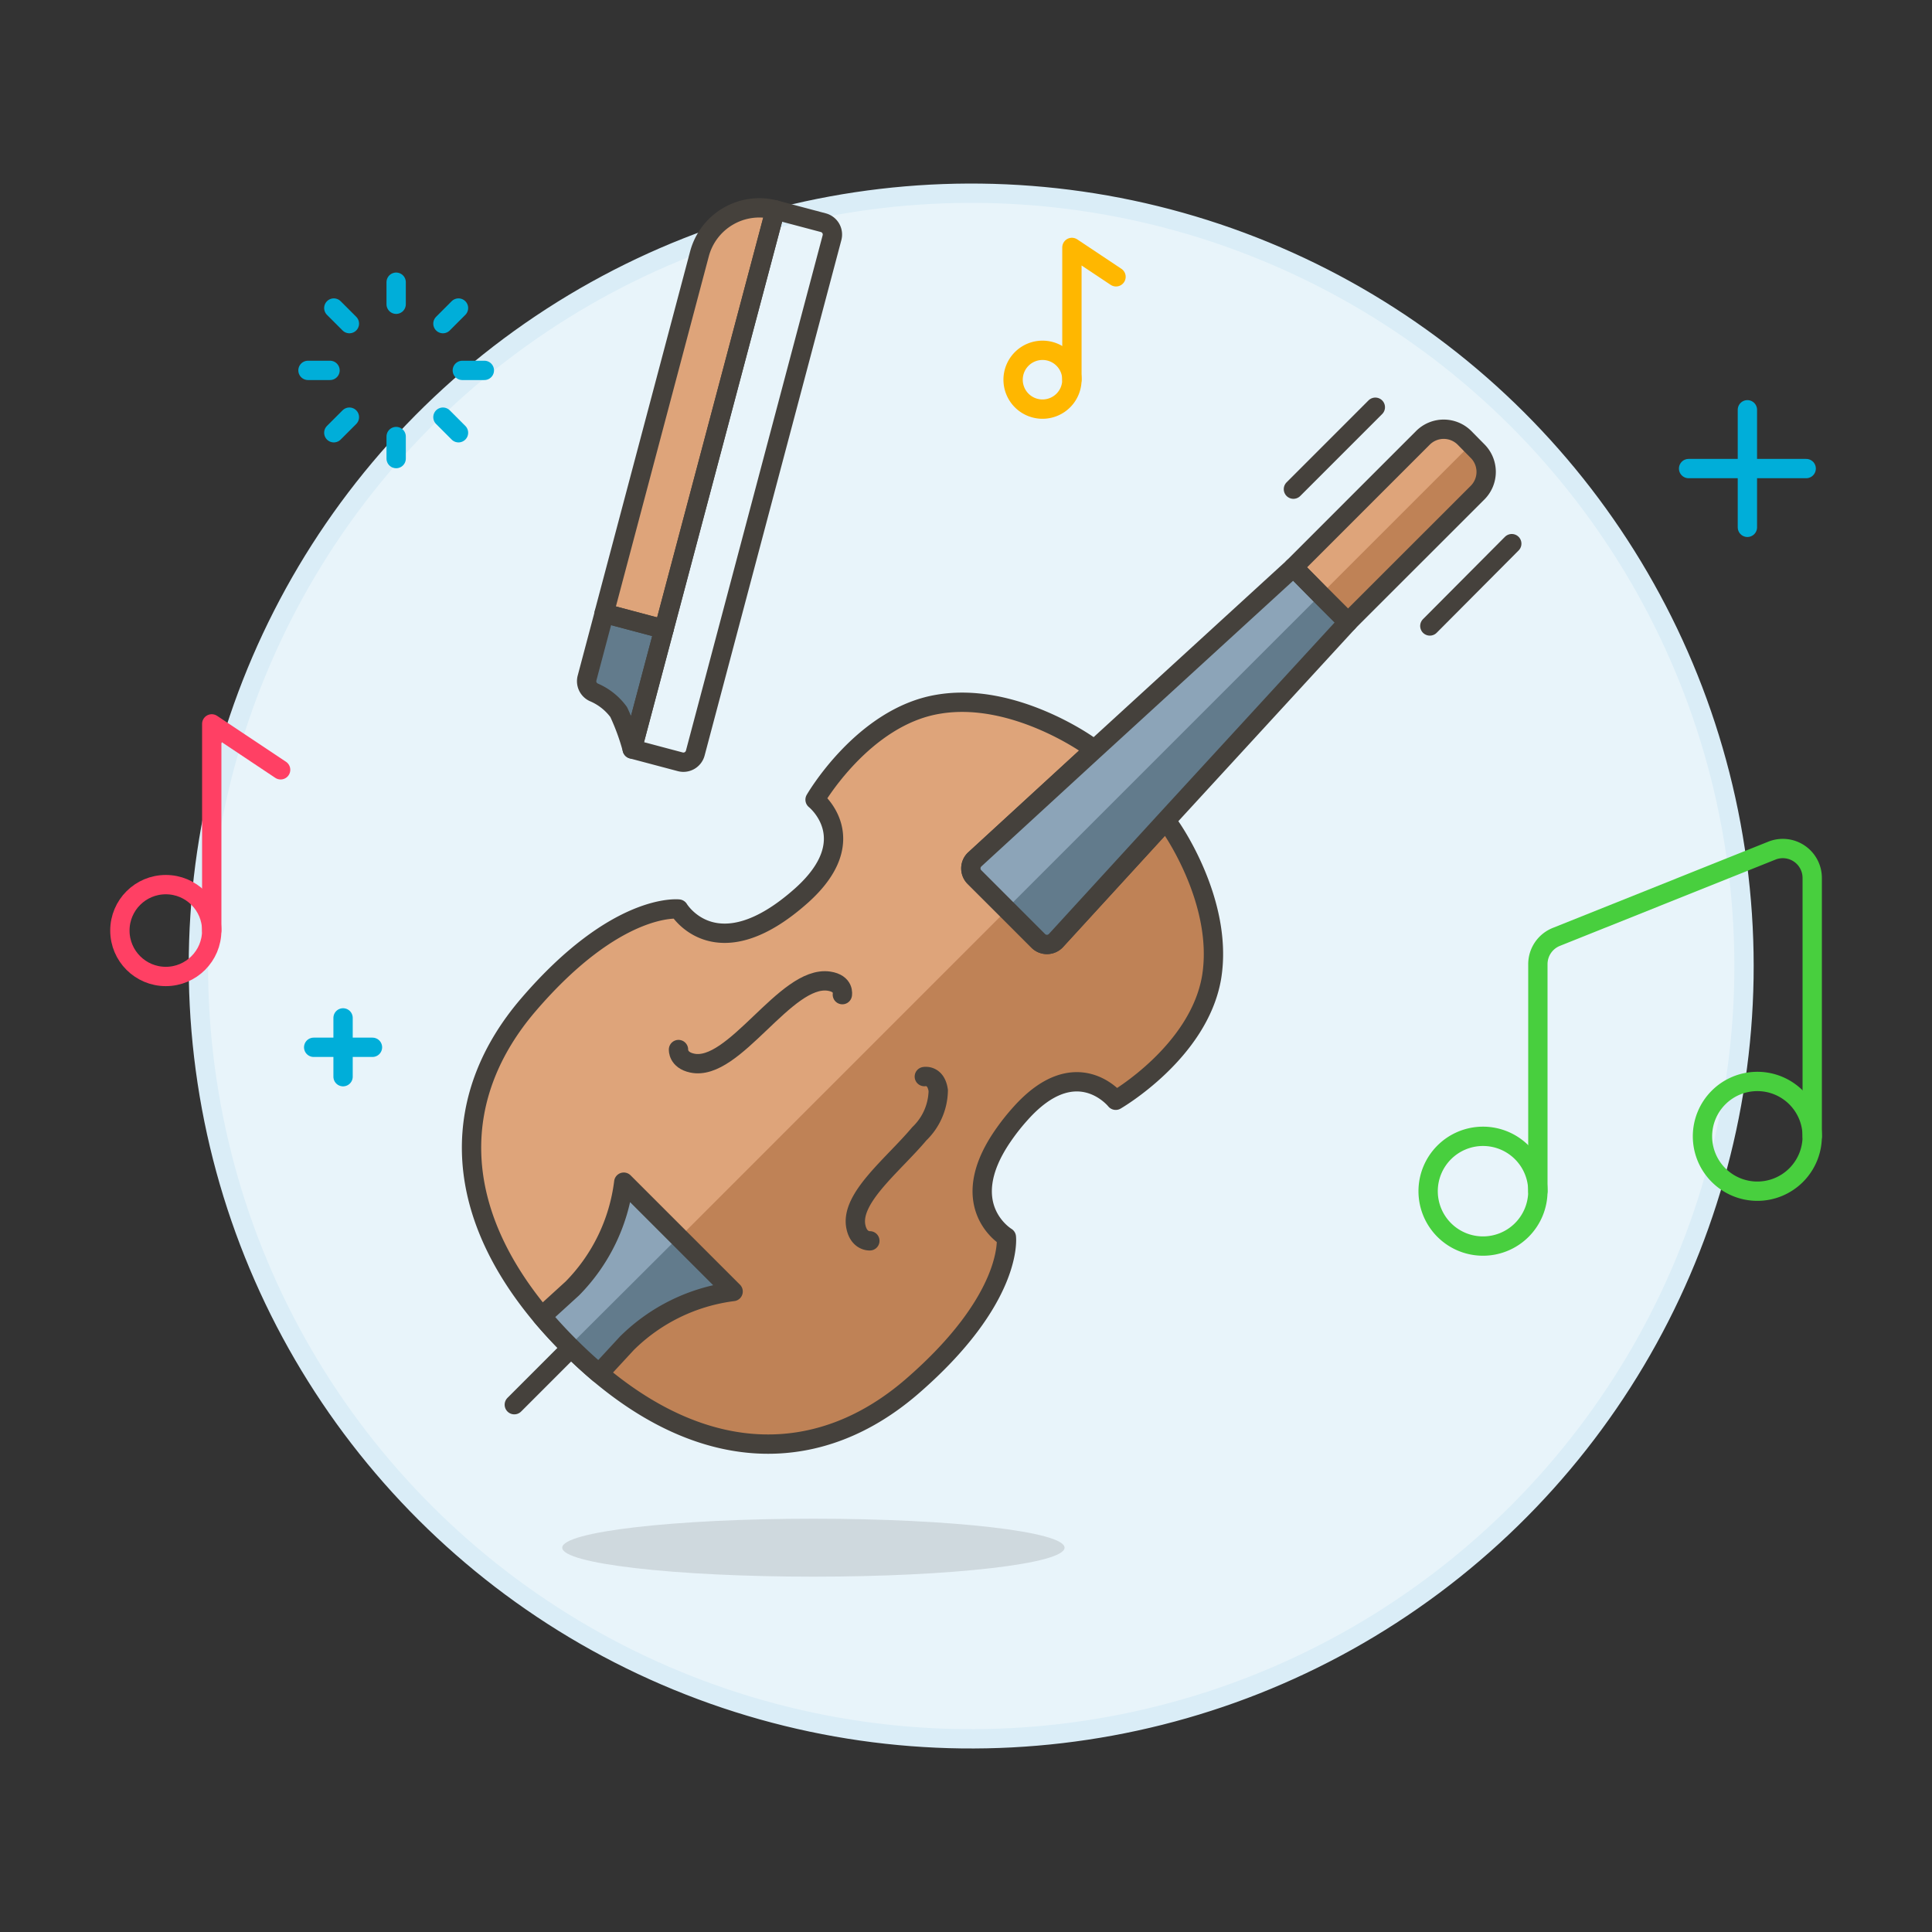 <svg xmlns="http://www.w3.org/2000/svg" viewBox="0 0 100 100"><rect x="0" y="0" width="100" height="100" fill="#333333" stroke="none"/><g class="nc-icon-wrapper"><defs/><circle class="a" cx="50.269" cy="50" r="40" transform="rotate(-66.704 50.27 50)" fill="#e8f4fa" stroke="#daedf7" stroke-miterlimit="10"/><path class="b" d="M31.005 71.091c5.742 4.841 11.543 4.66 16.143.721 5.341-4.6 4.941-7.782 4.941-7.782s-2.66-1.581-.219-5.181a11.062 11.062 0 0 1 .939-1.2c2.9-3.261 4.941-.7 4.941-.7s4.3-2.481 4.962-6.361c.639-3.9-2.121-7.782-2.121-7.782l-.3-.28-5.634 6.153a.635.635 0 0 1-.916.02l-1.652-1.652-1.652-1.647a.635.635 0 0 1 .019-.916l6.134-5.633-.26-.28s-3.881-2.781-7.761-2.121c-3.9.64-6.381 4.941-6.381 4.941s2.56 2.04-.7 4.961c-4.421 3.94-6.361.7-6.361.7s-3.2-.38-7.782 4.961c-3.941 4.6-4.121 10.381.7 16.123a25.064 25.064 0 0 0 2.96 2.955z" style="" fill="#bf8256"/><path class="c" d="M52.089 47.047L50.437 45.4a.635.635 0 0 1 .019-.916l6.134-5.633-.26-.28s-3.881-2.781-7.761-2.121c-3.9.64-6.381 4.941-6.381 4.941s2.56 2.04-.7 4.961c-4.421 3.94-6.361.7-6.361.7s-3.2-.38-7.782 4.961c-3.941 4.6-4.121 10.381.7 16.123a25.5 25.5 0 0 0 1.458 1.578l22.626-22.628z" style="" fill="#dea47a"/><path class="d" d="M31.005 71.091c5.742 4.841 11.543 4.66 16.143.721 5.341-4.6 4.941-7.782 4.941-7.782s-2.66-1.581-.219-5.181a11.062 11.062 0 0 1 .939-1.2c2.9-3.261 4.941-.7 4.941-.7s4.3-2.481 4.962-6.361c.639-3.9-2.121-7.782-2.121-7.782l-.3-.28-5.634 6.153a.635.635 0 0 1-.916.02l-1.652-1.652-1.652-1.647a.635.635 0 0 1 .019-.916l6.134-5.633-.26-.28s-3.881-2.781-7.761-2.121c-3.9.64-6.381 4.941-6.381 4.941s2.56 2.04-.7 4.961c-4.421 3.94-6.361.7-6.361.7s-3.2-.38-7.782 4.961c-3.941 4.6-4.121 10.381.7 16.123a25.064 25.064 0 0 0 2.96 2.955z" fill="none" stroke-linecap="round" stroke-linejoin="round" stroke="#45413c"/><ellipse class="e" cx="42.101" cy="80.108" rx="13" ry="1.5" fill="#45413c" opacity="0.15"/><path class="f" d="M34.368 32.569l-1.645 6.2a11.561 11.561 0 0 0-.7-1.913 3.092 3.092 0 0 0-1.3-1.026.634.634 0 0 1-.338-.733l.89-3.352z" style="" fill="#627b8c"/><path class="c" d="M40.127 10.866l-5.759 21.7-3.1-.822 4.935-18.6a3.207 3.207 0 0 1 3.924-2.278z" style="" fill="#dea47a"/><path class="c" d="M76.134 23l-.325-.33a1.521 1.521 0 0 0-2.159-.007l-6.7 6.7 1.4 1.42 1.42 1.421 6.708-6.704a1.522 1.522 0 0 0 0-2.152z" style="" fill="#dea47a"/><path class="g" d="M68.352 30.784l-1.4-1.42-10.362 9.482-6.134 5.633a.635.635 0 0 0-.019.916l1.652 1.652 1.652 1.653a.635.635 0 0 0 .916-.02l5.634-6.153 9.481-10.321z" style="" fill="#8ca4b8"/><path class="b" d="M76.134 23l.344.344a1.522 1.522 0 0 1 0 2.152L69.772 32.2l-1.42-1.42z" style="" fill="#bf8256"/><path class="f" d="M68.352 30.784l1.42 1.42-9.481 10.322-5.634 6.153a.635.635 0 0 1-.916.02l-1.652-1.652z" style="" fill="#627b8c"/><path class="g" d="M35.127 64.03l-2.841-2.841a9.483 9.483 0 0 1-2.661 5.5l-1.58 1.44c.44.52.9 1.02 1.42 1.54s1.02.979 1.54 1.42l1.441-1.56a9.5 9.5 0 0 1 5.5-2.681z" style="" fill="#8ca4b8"/><path class="f" d="M35.126 64.03l2.821 2.82a9.494 9.494 0 0 0-5.5 2.681l-1.441 1.56c-.52-.441-1.02-.9-1.539-1.42z" style="" fill="#627b8c"/><path class="d" d="M76.134 23l-.325-.33a1.521 1.521 0 0 0-2.159-.007l-6.7 6.7 1.4 1.42 1.42 1.421 6.708-6.704a1.522 1.522 0 0 0 0-2.152z" fill="none" stroke-linecap="round" stroke-linejoin="round" stroke="#45413c"/><path class="d" d="M68.352 30.784l-1.4-1.42-10.362 9.482-6.134 5.633a.635.635 0 0 0-.019.916l1.652 1.652 1.652 1.653a.635.635 0 0 0 .916-.02l5.634-6.153 9.481-10.321z" fill="none" stroke-linecap="round" stroke-linejoin="round" stroke="#45413c"/><path class="d" d="M35.127 64.03l-2.841-2.841a9.483 9.483 0 0 1-2.661 5.5l-1.58 1.44c.44.52.9 1.02 1.42 1.54s1.02.979 1.54 1.42l1.441-1.56a9.5 9.5 0 0 1 5.5-2.681z" fill="none" stroke-linecap="round" stroke-linejoin="round" stroke="#45413c"/><path class="d" d="M47.843 55.724s.6-.12.721.72a3.177 3.177 0 0 1-.981 2.241c-1.36 1.619-3.6 3.34-3.28 4.821.16.76.72.719.72.719" fill="none" stroke-linecap="round" stroke-linejoin="round" stroke="#45413c"/><path class="d" d="M43.6 51.483s.121-.58-.7-.7c-2.24-.32-4.9 4.721-7.081 4.241-.74-.16-.7-.7-.7-.7" fill="none" stroke-linecap="round" stroke-linejoin="round" stroke="#45413c"/><path class="d" d="M78.249 28.139L74.008 32.4" fill="none" stroke-linecap="round" stroke-linejoin="round" stroke="#45413c"/><path class="d" d="M71.187 21.078l-4.24 4.241" fill="none" stroke-linecap="round" stroke-linejoin="round" stroke="#45413c"/><path class="d" d="M29.46 69.866l-2.84 2.841" fill="none" stroke-linecap="round" stroke-linejoin="round" stroke="#45413c"/><path class="h" d="M20.505 15.748v-1.141" fill="none" stroke-linecap="round" stroke-linejoin="round" stroke="#00aed9"/><path class="h" d="M22.926 16.751l.806-.807" fill="none" stroke-linecap="round" stroke-linejoin="round" stroke="#00aed9"/><path class="h" d="M23.929 19.171h1.141" fill="none" stroke-linecap="round" stroke-linejoin="round" stroke="#00aed9"/><path class="h" d="M22.926 21.592l.806.807" fill="none" stroke-linecap="round" stroke-linejoin="round" stroke="#00aed9"/><path class="h" d="M20.505 22.595v1.141" fill="none" stroke-linecap="round" stroke-linejoin="round" stroke="#00aed9"/><path class="h" d="M18.085 21.592l-.807.807" fill="none" stroke-linecap="round" stroke-linejoin="round" stroke="#00aed9"/><path class="h" d="M17.082 19.171h-1.141" fill="none" stroke-linecap="round" stroke-linejoin="round" stroke="#00aed9"/><path class="h" d="M18.085 16.751l-.807-.807" fill="none" stroke-linecap="round" stroke-linejoin="round" stroke="#00aed9"/><g><path class="h" d="M90.445 27.295V21.21" fill="none" stroke-linecap="round" stroke-linejoin="round" stroke="#00aed9"/><path class="h" d="M87.402 24.253h6.086" fill="none" stroke-linecap="round" stroke-linejoin="round" stroke="#00aed9"/></g><g><path class="h" d="M17.757 55.729v-3.043" fill="none" stroke-linecap="round" stroke-linejoin="round" stroke="#00aed9"/><path class="h" d="M16.236 54.208h3.043" fill="none" stroke-linecap="round" stroke-linejoin="round" stroke="#00aed9"/></g><g><path class="d" d="M40.127 10.866l2.487.66a.634.634 0 0 1 .451.775l-7.078 26.68a.636.636 0 0 1-.776.45l-2.488-.66 1.645-6.2z" fill="none" stroke-linecap="round" stroke-linejoin="round" stroke="#45413c"/><path class="d" d="M34.368 32.569l-1.645 6.2a11.561 11.561 0 0 0-.7-1.913 3.092 3.092 0 0 0-1.3-1.026.634.634 0 0 1-.338-.733l.89-3.352z" fill="none" stroke-linecap="round" stroke-linejoin="round" stroke="#45413c"/><path class="d" d="M40.127 10.866l-5.759 21.7-3.1-.822 4.935-18.6a3.207 3.207 0 0 1 3.924-2.278z" fill="none" stroke-linecap="round" stroke-linejoin="round" stroke="#45413c"/></g><g><path class="i" d="M55.482 19.653a1.522 1.522 0 1 1-1.522-1.521 1.521 1.521 0 0 1 1.522 1.521z" fill="none" stroke-linecap="round" stroke-linejoin="round" stroke="#ffb700"/><path class="i" d="M55.482 19.653v-6.846l2.283 1.521" fill="none" stroke-linecap="round" stroke-linejoin="round" stroke="#ffb700"/></g><g><circle class="j" cx="8.582" cy="48.165" r="2.377" fill="none" stroke-linecap="round" stroke-linejoin="round" stroke="#ff4064"/><path class="j" d="M10.96 48.165V37.468l3.565 2.377" fill="none" stroke-linecap="round" stroke-linejoin="round" stroke="#ff4064"/></g><g><path class="k" d="M79.6 61.656a2.84 2.84 0 1 1-2.84-2.84 2.84 2.84 0 0 1 2.84 2.84z" fill="none" stroke-linecap="round" stroke-linejoin="round" stroke="#48cf3e"/><path class="k" d="M93.8 58.816a2.84 2.84 0 1 1-2.84-2.84 2.84 2.84 0 0 1 2.84 2.84z" fill="none" stroke-linecap="round" stroke-linejoin="round" stroke="#48cf3e"/><path class="k" d="M79.6 61.656v-11.75a1.521 1.521 0 0 1 .957-1.413l11.152-4.463a1.522 1.522 0 0 1 2.091 1.413v13.373" fill="none" stroke-linecap="round" stroke-linejoin="round" stroke="#48cf3e"/></g></g></svg>